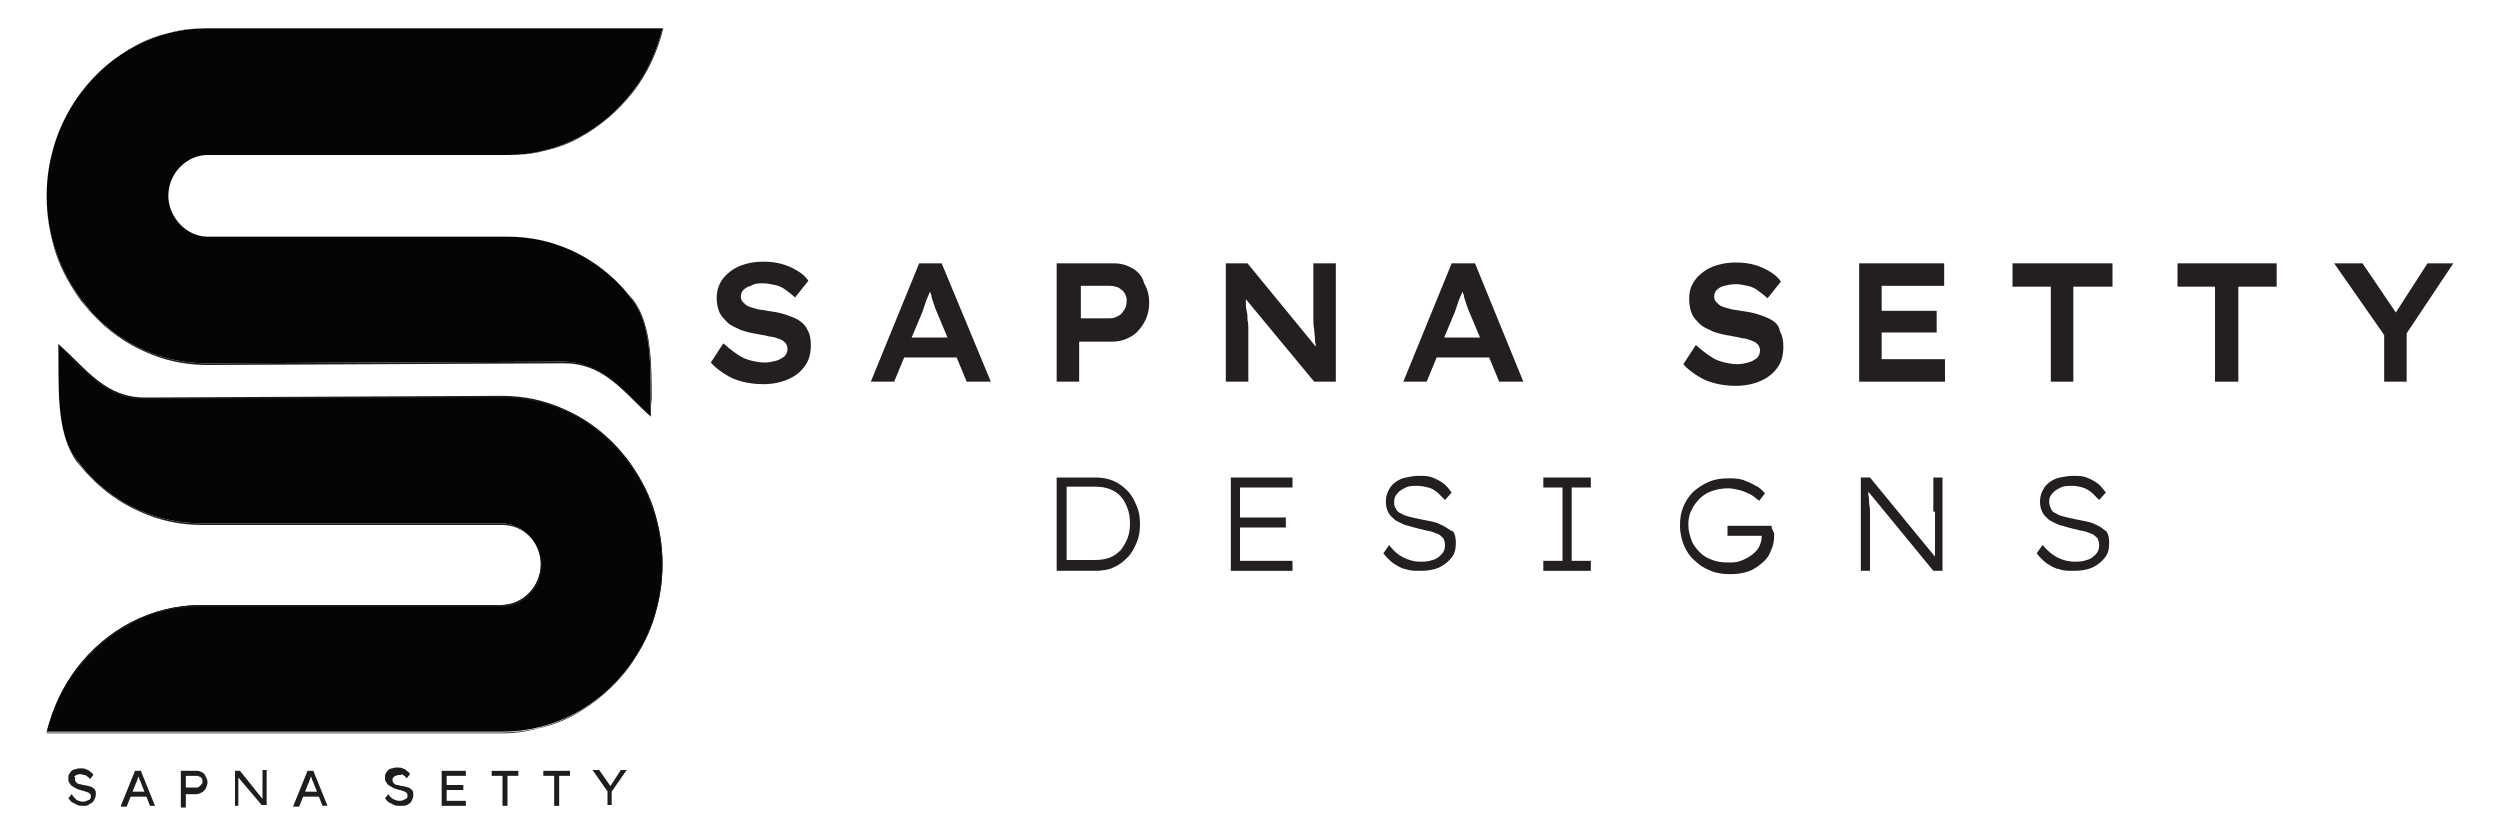 <svg xmlns="http://www.w3.org/2000/svg" xmlns:xlink="http://www.w3.org/1999/xlink" id="Layer_1" x="0px" y="0px" viewBox="0 0 300 100" style="enable-background:new 0 0 300 100;" xml:space="preserve"><style type="text/css">	.st0{fill:#231F20;}	.st1{fill:#040505;}	.st2{fill:#1D1D1B;}</style><g>	<g>		<path class="st0" d="M95.8,38.4c-0.5-0.3-1.1-0.5-1.7-0.7c-0.6-0.2-1.3-0.3-2-0.4c-0.4-0.1-0.8-0.1-1.2-0.2   c-0.4-0.1-0.7-0.2-1-0.3c-0.3-0.1-0.5-0.3-0.7-0.5c-0.2-0.2-0.3-0.4-0.3-0.7c0-0.3,0.1-0.6,0.3-0.8c0.2-0.2,0.5-0.4,0.9-0.5   C90.6,34,91,34,91.6,34c0.5,0,0.9,0.1,1.4,0.2c0.5,0.1,0.9,0.3,1.3,0.6c0.4,0.3,0.8,0.6,1.1,0.9l1.6-2c-0.3-0.5-0.8-0.9-1.3-1.2   c-0.5-0.3-1.1-0.6-1.8-0.8c-0.7-0.2-1.4-0.3-2.3-0.3c-0.8,0-1.5,0.1-2.2,0.3c-0.7,0.2-1.3,0.5-1.8,0.9c-0.5,0.4-0.9,0.8-1.2,1.4   C86.2,34.4,86,35,86,35.7c0,0.6,0.1,1.2,0.3,1.7c0.2,0.5,0.6,0.9,1,1.3s1,0.6,1.6,0.9c0.6,0.2,1.3,0.4,2.1,0.5   c0.3,0.1,0.7,0.1,1,0.2c0.3,0.1,0.7,0.1,1,0.2c0.3,0.1,0.6,0.2,0.8,0.3c0.2,0.1,0.4,0.3,0.5,0.4c0.1,0.2,0.2,0.4,0.2,0.6   c0,0.4-0.1,0.7-0.4,1c-0.3,0.2-0.6,0.4-1,0.5c-0.4,0.1-0.8,0.2-1.3,0.2c-0.9,0-1.7-0.2-2.5-0.5c-0.8-0.4-1.6-1-2.5-1.8l-1.5,2.3   c0.5,0.6,1.1,1,1.7,1.4c0.6,0.4,1.3,0.7,2.1,0.9c0.8,0.2,1.6,0.3,2.5,0.3c1.1,0,2.1-0.2,3-0.6c0.9-0.4,1.5-0.9,2-1.6   c0.5-0.7,0.7-1.5,0.7-2.5c0-0.7-0.1-1.3-0.4-1.8C96.7,39.1,96.3,38.7,95.8,38.4z"></path>		<path class="st0" d="M110.3,31.6l-5.8,14.2h2.8l1.2-2.9h6.3l1.2,2.9h2.9L113,31.6H110.3z M109.4,40.5l1.3-3.1   c0.1-0.3,0.2-0.6,0.3-0.9c0.1-0.3,0.2-0.6,0.3-0.8c0.1-0.2,0.2-0.5,0.3-0.7c0.1,0.2,0.2,0.5,0.2,0.7c0.1,0.3,0.2,0.6,0.3,0.9   c0.1,0.3,0.2,0.6,0.3,0.8l1.3,3.1H109.4z"></path>		<path class="st0" d="M135.9,32.2c-0.7-0.4-1.4-0.6-2.2-0.6h-6.9v14.2h2.7V41h3.9c0.9,0,1.6-0.2,2.3-0.6c0.7-0.4,1.2-1,1.6-1.7   c0.4-0.7,0.6-1.5,0.6-2.4c0-0.9-0.2-1.6-0.6-2.3C137.1,33.2,136.6,32.6,135.9,32.2z M134.9,37.2c-0.2,0.3-0.4,0.6-0.7,0.7   c-0.3,0.2-0.7,0.3-1,0.3h-3.5v-3.9h3.5c0.4,0,0.7,0.1,1,0.2c0.3,0.2,0.6,0.4,0.7,0.6c0.2,0.3,0.3,0.6,0.3,0.9   C135.2,36.6,135.1,36.9,134.9,37.2z"></path>		<path class="st0" d="M157.6,35.5c0,0.5,0,1,0,1.4c0,0.5,0,0.9,0,1.3c0,0.4,0,0.9,0.1,1.3c0,0.4,0.1,0.9,0.1,1.3   c0,0.3,0.1,0.5,0.1,0.8l-8.2-10h-2.6v14.2h2.7v-5.1c0-0.4,0-0.8,0-1.2c0-0.4,0-0.7-0.1-1.1c0-0.4,0-0.7-0.1-1.1s-0.1-0.7-0.1-1.1   c0-0.1,0-0.2,0-0.3l8.2,9.9h2.6V31.6h-2.7V35.5z"></path>		<path class="st0" d="M174.2,31.6l-5.8,14.2h2.8l1.2-2.9h6.3l1.2,2.9h2.9l-5.8-14.2H174.2z M173.3,40.5l1.3-3.1   c0.1-0.3,0.2-0.6,0.3-0.9c0.1-0.3,0.2-0.6,0.3-0.8c0.1-0.2,0.2-0.5,0.3-0.7c0.1,0.2,0.2,0.5,0.2,0.7c0.1,0.3,0.2,0.6,0.3,0.9   c0.1,0.3,0.2,0.6,0.3,0.8l1.3,3.1H173.3z"></path>		<path class="st0" d="M212.6,38.4c-0.5-0.3-1.1-0.5-1.7-0.7c-0.6-0.2-1.3-0.3-2-0.4c-0.4-0.1-0.8-0.1-1.2-0.2   c-0.4-0.1-0.7-0.2-1-0.3c-0.3-0.1-0.5-0.3-0.7-0.5c-0.2-0.2-0.3-0.4-0.3-0.7c0-0.3,0.1-0.6,0.3-0.8c0.2-0.2,0.5-0.4,0.9-0.5   c0.4-0.1,0.9-0.2,1.4-0.2c0.5,0,0.9,0.1,1.4,0.2c0.5,0.1,0.9,0.3,1.3,0.6c0.4,0.3,0.8,0.6,1.1,0.9l1.6-2c-0.3-0.5-0.8-0.9-1.3-1.2   c-0.5-0.3-1.1-0.6-1.8-0.8c-0.7-0.2-1.4-0.3-2.3-0.3c-0.8,0-1.5,0.1-2.2,0.3c-0.7,0.2-1.3,0.5-1.8,0.9c-0.5,0.4-0.9,0.8-1.2,1.4   c-0.3,0.5-0.4,1.1-0.4,1.8c0,0.6,0.1,1.2,0.3,1.7s0.6,0.9,1,1.3c0.4,0.4,1,0.6,1.6,0.9c0.6,0.2,1.3,0.4,2.1,0.5   c0.3,0.1,0.7,0.1,1,0.2c0.3,0.1,0.7,0.1,1,0.2c0.3,0.1,0.6,0.2,0.8,0.3c0.2,0.1,0.4,0.3,0.5,0.4c0.1,0.2,0.2,0.4,0.2,0.6   c0,0.4-0.1,0.7-0.4,1c-0.3,0.2-0.6,0.4-1,0.5c-0.4,0.1-0.8,0.2-1.3,0.2c-0.9,0-1.7-0.2-2.5-0.5c-0.8-0.4-1.6-1-2.5-1.8l-1.5,2.3   c0.5,0.6,1.1,1,1.7,1.4c0.6,0.4,1.3,0.7,2.1,0.9c0.8,0.2,1.6,0.3,2.5,0.3c1.1,0,2.1-0.2,3-0.6c0.9-0.4,1.5-0.9,2-1.6   c0.5-0.7,0.7-1.5,0.7-2.5c0-0.7-0.1-1.3-0.4-1.8C213.5,39.1,213.1,38.7,212.6,38.4z"></path>		<polygon class="st0" points="225.8,39.9 232.4,39.9 232.4,37.3 225.8,37.3 225.8,34.3 233.3,34.3 233.3,31.6 223.1,31.6    223.1,45.8 233.4,45.8 233.4,43.1 225.8,43.1   "></polygon>		<polygon class="st0" points="241.5,34.4 246.1,34.4 246.1,45.8 248.8,45.8 248.8,34.4 253.5,34.4 253.5,31.6 241.5,31.6   "></polygon>		<polygon class="st0" points="261.3,34.4 265.8,34.4 265.8,45.8 268.6,45.8 268.6,34.4 273.2,34.4 273.2,31.6 261.3,31.6   "></polygon>		<polygon class="st0" points="294.4,31.6 291.3,31.6 287.5,37.5 283.5,31.6 280.1,31.6 286.1,40.2 286.1,45.8 288.8,45.8 288.8,40      "></polygon>		<path class="st0" d="M135.3,58.9c-0.5-0.5-1-0.9-1.7-1.2c-0.7-0.3-1.4-0.4-2.2-0.4h-4.6v11.2h4.6c0.8,0,1.6-0.1,2.2-0.4   c0.7-0.3,1.2-0.7,1.7-1.2c0.5-0.5,0.8-1.1,1.1-1.8c0.3-0.7,0.4-1.4,0.4-2.2c0-0.8-0.1-1.5-0.4-2.2C136.1,60,135.8,59.4,135.3,58.9   z M135.3,64.6c-0.2,0.5-0.5,1-0.8,1.4c-0.4,0.4-0.8,0.7-1.3,0.9c-0.5,0.2-1.1,0.3-1.8,0.3H128v-8.8h3.4c0.7,0,1.3,0.1,1.8,0.3   c0.5,0.2,1,0.5,1.3,0.9c0.4,0.4,0.6,0.9,0.8,1.4c0.2,0.5,0.3,1.1,0.3,1.8C135.6,63.5,135.5,64.1,135.3,64.6z"></path>		<polygon class="st0" points="147.7,68.5 155.1,68.5 155.1,67.3 148.8,67.3 148.8,63.3 154.3,63.3 154.3,62.1 148.8,62.1    148.8,58.5 155.1,58.5 155.1,57.3 147.7,57.3   "></polygon>		<path class="st0" d="M173.2,63.1c-0.4-0.2-0.8-0.4-1.3-0.5c-0.5-0.1-1-0.2-1.5-0.3c-0.5-0.1-0.9-0.2-1.3-0.3   c-0.4-0.1-0.7-0.2-1-0.4c-0.3-0.1-0.5-0.3-0.6-0.6c-0.2-0.2-0.2-0.5-0.2-0.8c0-0.4,0.1-0.7,0.4-1c0.2-0.3,0.6-0.5,1-0.7   c0.4-0.2,0.9-0.2,1.4-0.2c0.4,0,0.9,0.1,1.3,0.2c0.4,0.1,0.7,0.3,1.1,0.6c0.3,0.3,0.6,0.6,0.9,0.9l0.8-0.9c-0.3-0.4-0.6-0.8-1-1.1   s-0.8-0.5-1.3-0.7s-1-0.2-1.6-0.2c-0.6,0-1.1,0.1-1.6,0.2c-0.5,0.1-0.9,0.3-1.3,0.6c-0.4,0.3-0.6,0.6-0.8,1   c-0.2,0.4-0.3,0.8-0.3,1.3c0,0.5,0.1,0.9,0.3,1.3c0.2,0.4,0.5,0.6,0.8,0.9c0.3,0.2,0.8,0.4,1.2,0.6c0.5,0.1,1,0.3,1.5,0.4   c0.3,0.1,0.5,0.1,0.8,0.2c0.3,0.1,0.6,0.1,0.9,0.2c0.3,0.1,0.5,0.2,0.8,0.3c0.2,0.1,0.4,0.3,0.6,0.5c0.1,0.2,0.2,0.5,0.2,0.8   c0,0.4-0.1,0.8-0.4,1.1c-0.3,0.3-0.6,0.6-1.1,0.7c-0.5,0.2-1,0.2-1.5,0.2c-0.7,0-1.4-0.2-2-0.5c-0.6-0.3-1.2-0.8-1.7-1.5l-0.7,1   c0.4,0.5,0.8,0.9,1.2,1.2c0.5,0.3,0.9,0.6,1.5,0.7c0.5,0.2,1.1,0.2,1.7,0.2c0.9,0,1.6-0.1,2.3-0.4c0.6-0.3,1.1-0.7,1.5-1.2   c0.4-0.5,0.5-1.1,0.5-1.8c0-0.5-0.1-1-0.3-1.3C173.9,63.6,173.6,63.3,173.2,63.1z"></path>		<polygon class="st0" points="185.2,58.5 187.5,58.5 187.5,67.3 185.2,67.3 185.2,68.5 190.9,68.5 190.9,67.3 188.6,67.3    188.6,58.5 190.9,58.5 190.9,57.3 185.2,57.3   "></polygon>		<path class="st0" d="M212.6,63.4c0-0.1,0-0.2,0-0.3h-5.3v1.2h4.1v0.1c0,0.4-0.1,0.8-0.3,1.2c-0.2,0.4-0.5,0.7-0.9,1   c-0.4,0.3-0.8,0.5-1.3,0.7c-0.5,0.2-1,0.2-1.6,0.2c-0.6,0-1.3-0.1-1.8-0.3c-0.6-0.2-1.1-0.5-1.5-0.9c-0.4-0.4-0.8-0.9-1-1.4   c-0.2-0.6-0.4-1.2-0.4-1.9c0-0.7,0.1-1.3,0.4-1.8c0.2-0.5,0.6-1,1-1.4c0.4-0.4,0.9-0.7,1.5-0.9c0.6-0.2,1.2-0.3,1.9-0.3   c0.4,0,0.9,0.1,1.3,0.2c0.4,0.1,0.9,0.3,1.3,0.5c0.4,0.2,0.7,0.5,1.1,0.8l0.7-0.9c-0.3-0.3-0.6-0.7-1.1-0.9   c-0.5-0.3-1-0.5-1.5-0.7c-0.6-0.2-1.2-0.2-1.8-0.2c-0.8,0-1.6,0.1-2.3,0.4c-0.7,0.3-1.3,0.7-1.9,1.2c-0.5,0.5-0.9,1.1-1.2,1.8   c-0.3,0.7-0.4,1.4-0.4,2.3c0,0.9,0.2,1.7,0.5,2.4c0.3,0.7,0.7,1.3,1.3,1.8c0.5,0.5,1.1,0.9,1.9,1.2c0.7,0.3,1.5,0.4,2.3,0.4   c0.8,0,1.5-0.1,2.1-0.3c0.7-0.2,1.2-0.6,1.7-1s0.9-0.9,1.1-1.5c0.3-0.6,0.4-1.2,0.4-1.9c0-0.1,0-0.1,0-0.2   C212.7,63.6,212.7,63.5,212.6,63.4z"></path>		<path class="st0" d="M232.2,61.4c0,0.2,0,0.6,0,1c0,0.4,0,0.8,0,1.3c0,0.5,0,0.9,0,1.4c0,0.5,0,0.9,0,1.3c0,0.1,0,0.3,0,0.4   l-7.8-9.5h-1.1v11.2h1.1v-5.1c0-0.2,0-0.5,0-0.8c0-0.3,0-0.7,0-1c0-0.4,0-0.7-0.1-1.1c0-0.4,0-0.7-0.1-1.1c0-0.1,0-0.3,0-0.4   l7.8,9.5h1.1V57.3h-1.1V61.4z"></path>		<path class="st0" d="M251.8,63.1c-0.4-0.2-0.8-0.4-1.3-0.5c-0.5-0.1-1-0.2-1.5-0.3c-0.5-0.1-0.9-0.2-1.3-0.3   c-0.4-0.1-0.7-0.2-1-0.4c-0.3-0.1-0.5-0.3-0.6-0.6c-0.1-0.2-0.2-0.5-0.2-0.8c0-0.4,0.1-0.7,0.4-1c0.2-0.3,0.6-0.5,1-0.7   c0.4-0.2,0.9-0.2,1.4-0.2c0.4,0,0.9,0.1,1.2,0.2c0.4,0.1,0.7,0.3,1.1,0.6c0.3,0.3,0.6,0.6,0.9,0.9l0.8-0.9c-0.3-0.4-0.6-0.8-1-1.1   c-0.4-0.3-0.8-0.5-1.3-0.7s-1-0.2-1.6-0.2c-0.6,0-1.1,0.1-1.6,0.2c-0.5,0.1-0.9,0.3-1.3,0.6c-0.4,0.3-0.6,0.6-0.8,1   c-0.2,0.4-0.3,0.8-0.3,1.3c0,0.5,0.1,0.9,0.3,1.3c0.2,0.4,0.5,0.6,0.8,0.9c0.3,0.2,0.8,0.4,1.2,0.6c0.5,0.1,1,0.3,1.5,0.4   c0.3,0.1,0.5,0.1,0.8,0.2c0.3,0.1,0.6,0.1,0.9,0.2c0.3,0.1,0.5,0.2,0.8,0.3c0.2,0.1,0.4,0.3,0.6,0.5c0.1,0.2,0.2,0.5,0.2,0.8   c0,0.4-0.1,0.8-0.4,1.1c-0.3,0.3-0.6,0.6-1.1,0.7c-0.5,0.2-1,0.2-1.5,0.2c-0.7,0-1.4-0.2-2-0.5c-0.6-0.3-1.2-0.8-1.8-1.5l-0.7,1   c0.4,0.5,0.8,0.9,1.2,1.2c0.5,0.3,0.9,0.6,1.5,0.7c0.5,0.2,1.1,0.2,1.7,0.2c0.9,0,1.6-0.1,2.3-0.4c0.6-0.3,1.1-0.7,1.5-1.2   c0.4-0.5,0.5-1.1,0.5-1.8c0-0.5-0.1-1-0.3-1.3C252.5,63.6,252.2,63.3,251.8,63.1z"></path>	</g>	<g>		<g>			<path class="st1" d="M7,41.3C7.1,46,6.6,51.9,9.2,55.2c0.5,0.6,0.9,1.2,1.4,1.7c3.5,3.7,8.3,5.9,13.6,5.9h36    c2.5,0,4.7,2.3,4.7,4.9c0,2.7-2.2,4.9-4.7,4.9h-36c-6.1,0-11.5,3-15,7.6c-1.7,2.2-2.9,4.8-3.6,7.6h54.7c6.1,0,11.5-3,15-7.6    c2.6-3.4,4.2-7.8,4.2-12.5c0-4.7-1.6-9.1-4.2-12.5c-0.5-0.6-0.9-1.2-1.4-1.7c-3.5-3.7-8.3-5.9-13.6-5.9l-42.8,0.2    C12.7,47.8,10.4,44.3,7,41.3z"></path>			<path class="st2" d="M60.2,88H5.6l0,0c0.7-2.8,1.9-5.4,3.6-7.6c1.8-2.3,4-4.2,6.6-5.6c1.3-0.7,2.7-1.2,4.1-1.5    c1.4-0.4,2.9-0.5,4.4-0.5h36c2.5,0,4.7-2.2,4.7-4.9c0-2.7-2.1-4.9-4.7-4.9h-36c-2.6,0-5.1-0.5-7.5-1.6c-2.3-1-4.4-2.5-6.1-4.3    c-0.5-0.5-1-1.1-1.5-1.7C7,52.3,7,47.6,7,43.4c0-0.7,0-1.4,0-2.1l0,0l0,0c0.7,0.6,1.3,1.2,1.9,1.8c2.4,2.4,4.7,4.6,8.5,4.6    l42.8-0.2c2.6,0,5.1,0.5,7.5,1.6c2.3,1,4.4,2.5,6.1,4.3c0.5,0.5,1,1.1,1.5,1.7c1.3,1.8,2.4,3.7,3.1,5.8c0.7,2.2,1.1,4.4,1.1,6.8    s-0.4,4.6-1.1,6.8c-0.7,2.1-1.8,4-3.1,5.8c-1.8,2.3-4,4.2-6.6,5.6c-1.3,0.7-2.7,1.2-4.1,1.5C63.2,87.8,61.7,88,60.2,88z     M5.6,87.9h54.6c5.9,0,11.3-2.8,15-7.6c2.7-3.6,4.2-8,4.2-12.5c0-4.5-1.5-9-4.2-12.5c-0.4-0.6-0.9-1.2-1.4-1.7    c-3.6-3.8-8.5-5.9-13.6-5.9l-42.8,0.2c-1.7,0-3.3-0.4-4.8-1.4c-1.4-0.9-2.5-2-3.8-3.2C8.3,42.6,7.7,42,7,41.4c0,0.7,0,1.3,0,2    c0,4.2,0,8.9,2.2,11.8c0.4,0.6,0.9,1.2,1.4,1.7c3.6,3.8,8.5,5.9,13.6,5.9h36c2.6,0,4.7,2.3,4.7,4.9c0,2.7-2.2,4.9-4.7,4.9h-36    c-5.9,0-11.3,2.8-15,7.6C7.5,82.6,6.3,85.2,5.6,87.9z"></path>		</g>		<g>			<path class="st1" d="M78.1,49.9C78,45.3,78.5,39.4,75.9,36c-0.5-0.6-0.9-1.2-1.4-1.7c-3.5-3.7-8.3-5.9-13.6-5.9h-36    c-2.5,0-4.7-2.3-4.7-4.9c0-2.7,2.2-4.9,4.7-4.9h36c6.1,0,11.5-3,15-7.6c1.7-2.2,2.9-4.8,3.6-7.6H24.8c-6.1,0-11.5,3-15,7.6    c-2.6,3.4-4.2,7.8-4.2,12.5c0,4.7,1.6,9.1,4.2,12.5c0.5,0.6,0.9,1.2,1.4,1.7c3.5,3.7,8.3,5.9,13.6,5.9l42.8-0.2    C72.4,43.5,74.7,46.9,78.1,49.9z"></path>			<path class="st2" d="M78.1,50L78.1,50c-0.7-0.6-1.3-1.2-1.9-1.8c-2.4-2.4-4.7-4.6-8.5-4.6l-42.8,0.2c-2.6,0-5.1-0.5-7.5-1.6    c-2.3-1-4.4-2.5-6.1-4.3c-0.5-0.5-1-1.1-1.5-1.7c-1.3-1.8-2.4-3.7-3.1-5.8c-0.7-2.2-1.1-4.4-1.1-6.8c0-2.3,0.4-4.6,1.1-6.8    c0.7-2.1,1.8-4,3.1-5.8c1.8-2.3,4-4.2,6.6-5.6c1.3-0.7,2.7-1.2,4.1-1.5c1.4-0.4,2.9-0.5,4.4-0.5h54.7l0,0    c-0.7,2.8-1.9,5.4-3.6,7.6c-1.8,2.3-4,4.2-6.6,5.6c-1.3,0.7-2.7,1.2-4.1,1.5c-1.4,0.4-2.9,0.5-4.4,0.5h-36    c-2.5,0-4.7,2.2-4.7,4.9c0,2.7,2.1,4.9,4.7,4.9h36c2.6,0,5.1,0.5,7.5,1.6c2.3,1,4.4,2.5,6.1,4.3c0.5,0.5,1,1.1,1.5,1.7    c2.2,2.9,2.2,7.7,2.2,11.9C78.1,48.6,78.1,49.3,78.1,50L78.1,50z M67.6,43.4c1.7,0,3.3,0.4,4.8,1.4c1.4,0.9,2.5,2,3.8,3.2    c0.6,0.6,1.2,1.2,1.9,1.8c0-0.7,0-1.3,0-2c0-4.2,0-8.9-2.2-11.8c-0.4-0.6-0.9-1.2-1.4-1.7c-3.6-3.8-8.5-5.9-13.6-5.9h-36    c-2.6,0-4.7-2.3-4.7-4.9c0-2.7,2.2-4.9,4.7-4.9h36c5.9,0,11.3-2.8,15-7.6c1.7-2.3,2.9-4.8,3.6-7.6H24.8c-5.9,0-11.3,2.8-15,7.6    c-2.7,3.6-4.2,8-4.2,12.5s1.5,9,4.2,12.5c0.4,0.6,0.9,1.2,1.4,1.7c3.6,3.8,8.5,5.9,13.6,5.9L67.6,43.4z"></path>		</g>		<g>			<path class="st2" d="M10,96.7c-0.3,0-0.5,0-0.7-0.1c-0.2-0.1-0.4-0.2-0.6-0.3c-0.2-0.1-0.3-0.3-0.5-0.5l0.4-0.5    C8.8,95.6,9,95.8,9.2,96c0.2,0.1,0.5,0.2,0.7,0.2c0.2,0,0.3,0,0.5-0.1c0.2-0.1,0.3-0.1,0.4-0.2c0.1-0.1,0.1-0.2,0.1-0.4    c0-0.1,0-0.2-0.1-0.2c0-0.1-0.1-0.1-0.2-0.2c-0.1,0-0.2-0.1-0.3-0.1c-0.1,0-0.2-0.1-0.3-0.1c-0.1,0-0.2,0-0.3-0.1    c-0.2,0-0.4-0.1-0.6-0.2c-0.2-0.1-0.3-0.2-0.5-0.3c-0.1-0.1-0.2-0.2-0.3-0.4c-0.1-0.1-0.1-0.3-0.1-0.5c0-0.2,0-0.4,0.1-0.5    c0.1-0.2,0.2-0.3,0.3-0.4c0.1-0.1,0.3-0.2,0.5-0.2c0.2-0.1,0.4-0.1,0.6-0.1c0.2,0,0.4,0,0.6,0.1c0.2,0.1,0.4,0.1,0.5,0.3    c0.2,0.1,0.3,0.2,0.4,0.4l-0.4,0.5c-0.1-0.1-0.2-0.3-0.3-0.3c-0.1-0.1-0.2-0.2-0.4-0.2c-0.1,0-0.3-0.1-0.4-0.1    c-0.2,0-0.3,0-0.5,0.1c-0.1,0-0.2,0.1-0.3,0.2C9.1,93.3,9,93.4,9,93.5c0,0.1,0,0.2,0.1,0.3c0,0.1,0.1,0.1,0.2,0.2    c0.1,0.1,0.2,0.1,0.3,0.1c0.1,0,0.3,0.1,0.4,0.1c0.2,0,0.4,0.1,0.6,0.1c0.2,0.1,0.4,0.1,0.5,0.2c0.1,0.1,0.3,0.2,0.3,0.3    c0.1,0.1,0.1,0.3,0.1,0.5c0,0.3-0.1,0.5-0.2,0.7c-0.1,0.2-0.3,0.4-0.6,0.5C10.6,96.7,10.3,96.7,10,96.7z"></path>			<path class="st2" d="M14.5,96.7l1.7-4.2h0.7l1.7,4.2h-0.6l-1.1-2.8c0-0.1,0-0.1-0.1-0.2c0-0.1-0.1-0.2-0.1-0.3    c0-0.1-0.1-0.2-0.1-0.3c0-0.1-0.1-0.2-0.1-0.2l0.2,0c0,0.1-0.1,0.2-0.1,0.3c0,0.1-0.1,0.2-0.1,0.3c0,0.1-0.1,0.2-0.1,0.3    c0,0.1-0.1,0.2-0.1,0.2l-1.1,2.8H14.5z M15.2,95.6l0.2-0.6h2.1l0.2,0.6H15.2z"></path>			<path class="st2" d="M21.7,96.7v-4.2h2c0.2,0,0.4,0.1,0.6,0.2c0.2,0.1,0.3,0.3,0.4,0.5c0.1,0.2,0.2,0.4,0.2,0.7    c0,0.2-0.1,0.5-0.2,0.7c-0.1,0.2-0.3,0.4-0.5,0.5c-0.2,0.1-0.4,0.2-0.6,0.2h-1.3v1.6H21.7z M22.3,94.5h1.3c0.1,0,0.2,0,0.3-0.1    c0.1-0.1,0.2-0.2,0.3-0.3c0.1-0.1,0.1-0.2,0.1-0.4c0-0.1,0-0.2-0.1-0.3c-0.1-0.1-0.1-0.2-0.3-0.2c-0.1-0.1-0.2-0.1-0.3-0.1h-1.3    V94.5z"></path>			<path class="st2" d="M28.2,96.7v-4.2h0.6l2.8,3.5L31.5,96c0-0.1,0-0.2,0-0.4c0-0.1,0-0.3,0-0.4c0-0.1,0-0.3,0-0.4    c0-0.2,0-0.3,0-0.5c0-0.2,0-0.3,0-0.5v-1.4H32v4.2h-0.6l-2.8-3.3l0-0.1c0,0.1,0,0.3,0,0.4c0,0.1,0,0.2,0,0.4c0,0.1,0,0.2,0,0.3    c0,0.1,0,0.2,0,0.3c0,0.1,0,0.2,0,0.3v1.8H28.2z"></path>			<path class="st2" d="M35.2,96.7l1.7-4.2h0.7l1.7,4.2h-0.6l-1.1-2.8c0-0.1,0-0.1-0.1-0.2c0-0.1-0.1-0.2-0.1-0.3    c0-0.1-0.1-0.2-0.1-0.3c0-0.1-0.1-0.2-0.1-0.2l0.2,0c0,0.1-0.1,0.2-0.1,0.3c0,0.1-0.1,0.2-0.1,0.3c0,0.1-0.1,0.2-0.1,0.3    c0,0.1-0.1,0.2-0.1,0.2l-1.1,2.8H35.2z M35.9,95.6l0.2-0.6h2.1l0.2,0.6H35.9z"></path>			<path class="st2" d="M48,96.7c-0.3,0-0.5,0-0.7-0.1c-0.2-0.1-0.4-0.2-0.6-0.3c-0.2-0.1-0.3-0.3-0.5-0.5l0.4-0.5    c0.2,0.3,0.4,0.5,0.6,0.6c0.2,0.1,0.5,0.2,0.7,0.2c0.2,0,0.3,0,0.5-0.1c0.2-0.1,0.3-0.1,0.4-0.2c0.1-0.1,0.1-0.2,0.1-0.4    c0-0.1,0-0.2-0.1-0.2c0-0.1-0.1-0.1-0.2-0.2c-0.1,0-0.2-0.1-0.3-0.1c-0.1,0-0.2-0.1-0.3-0.1c-0.1,0-0.2,0-0.3-0.1    c-0.2,0-0.4-0.1-0.6-0.2c-0.2-0.1-0.3-0.2-0.5-0.3c-0.1-0.1-0.2-0.2-0.3-0.4c-0.1-0.1-0.1-0.3-0.1-0.5c0-0.2,0-0.4,0.1-0.5    c0.1-0.2,0.2-0.3,0.3-0.4c0.1-0.1,0.3-0.2,0.5-0.2c0.2-0.1,0.4-0.1,0.6-0.1c0.2,0,0.4,0,0.6,0.1c0.2,0.1,0.4,0.1,0.5,0.3    c0.2,0.1,0.3,0.2,0.4,0.4l-0.4,0.5c-0.1-0.1-0.2-0.3-0.3-0.3c-0.1-0.1-0.2-0.2-0.4-0.2C48.3,93,48.2,93,48,93    c-0.2,0-0.3,0-0.5,0.1c-0.1,0-0.2,0.1-0.3,0.2c-0.1,0.1-0.1,0.2-0.1,0.3c0,0.1,0,0.2,0.1,0.3c0,0.1,0.1,0.1,0.2,0.2    c0.1,0.1,0.2,0.1,0.3,0.1c0.1,0,0.3,0.1,0.4,0.1c0.2,0,0.4,0.1,0.6,0.1c0.2,0.1,0.4,0.1,0.5,0.2c0.1,0.1,0.3,0.2,0.3,0.3    c0.1,0.1,0.1,0.3,0.1,0.5c0,0.3-0.1,0.5-0.2,0.7c-0.1,0.2-0.3,0.4-0.6,0.5C48.7,96.7,48.4,96.7,48,96.7z"></path>			<path class="st2" d="M53,96.7v-4.2h2.9v0.6h-2.3v3h2.3v0.6H53z M53.3,94.8v-0.6h2.3v0.6H53.3z"></path>			<path class="st2" d="M60.3,96.7v-3.6H59v-0.6h3.2v0.6h-1.3v3.6H60.3z"></path>			<path class="st2" d="M66.5,96.7v-3.6h-1.3v-0.6h3.2v0.6h-1.3v3.6H66.5z"></path>			<path class="st2" d="M72.9,96.7v-2l0.1,0.4l-1.9-2.7h0.8l1.4,2l-0.1,0l1.3-2h0.7L73.4,95l0-0.4v2H72.9z"></path>		</g>	</g></g></svg>